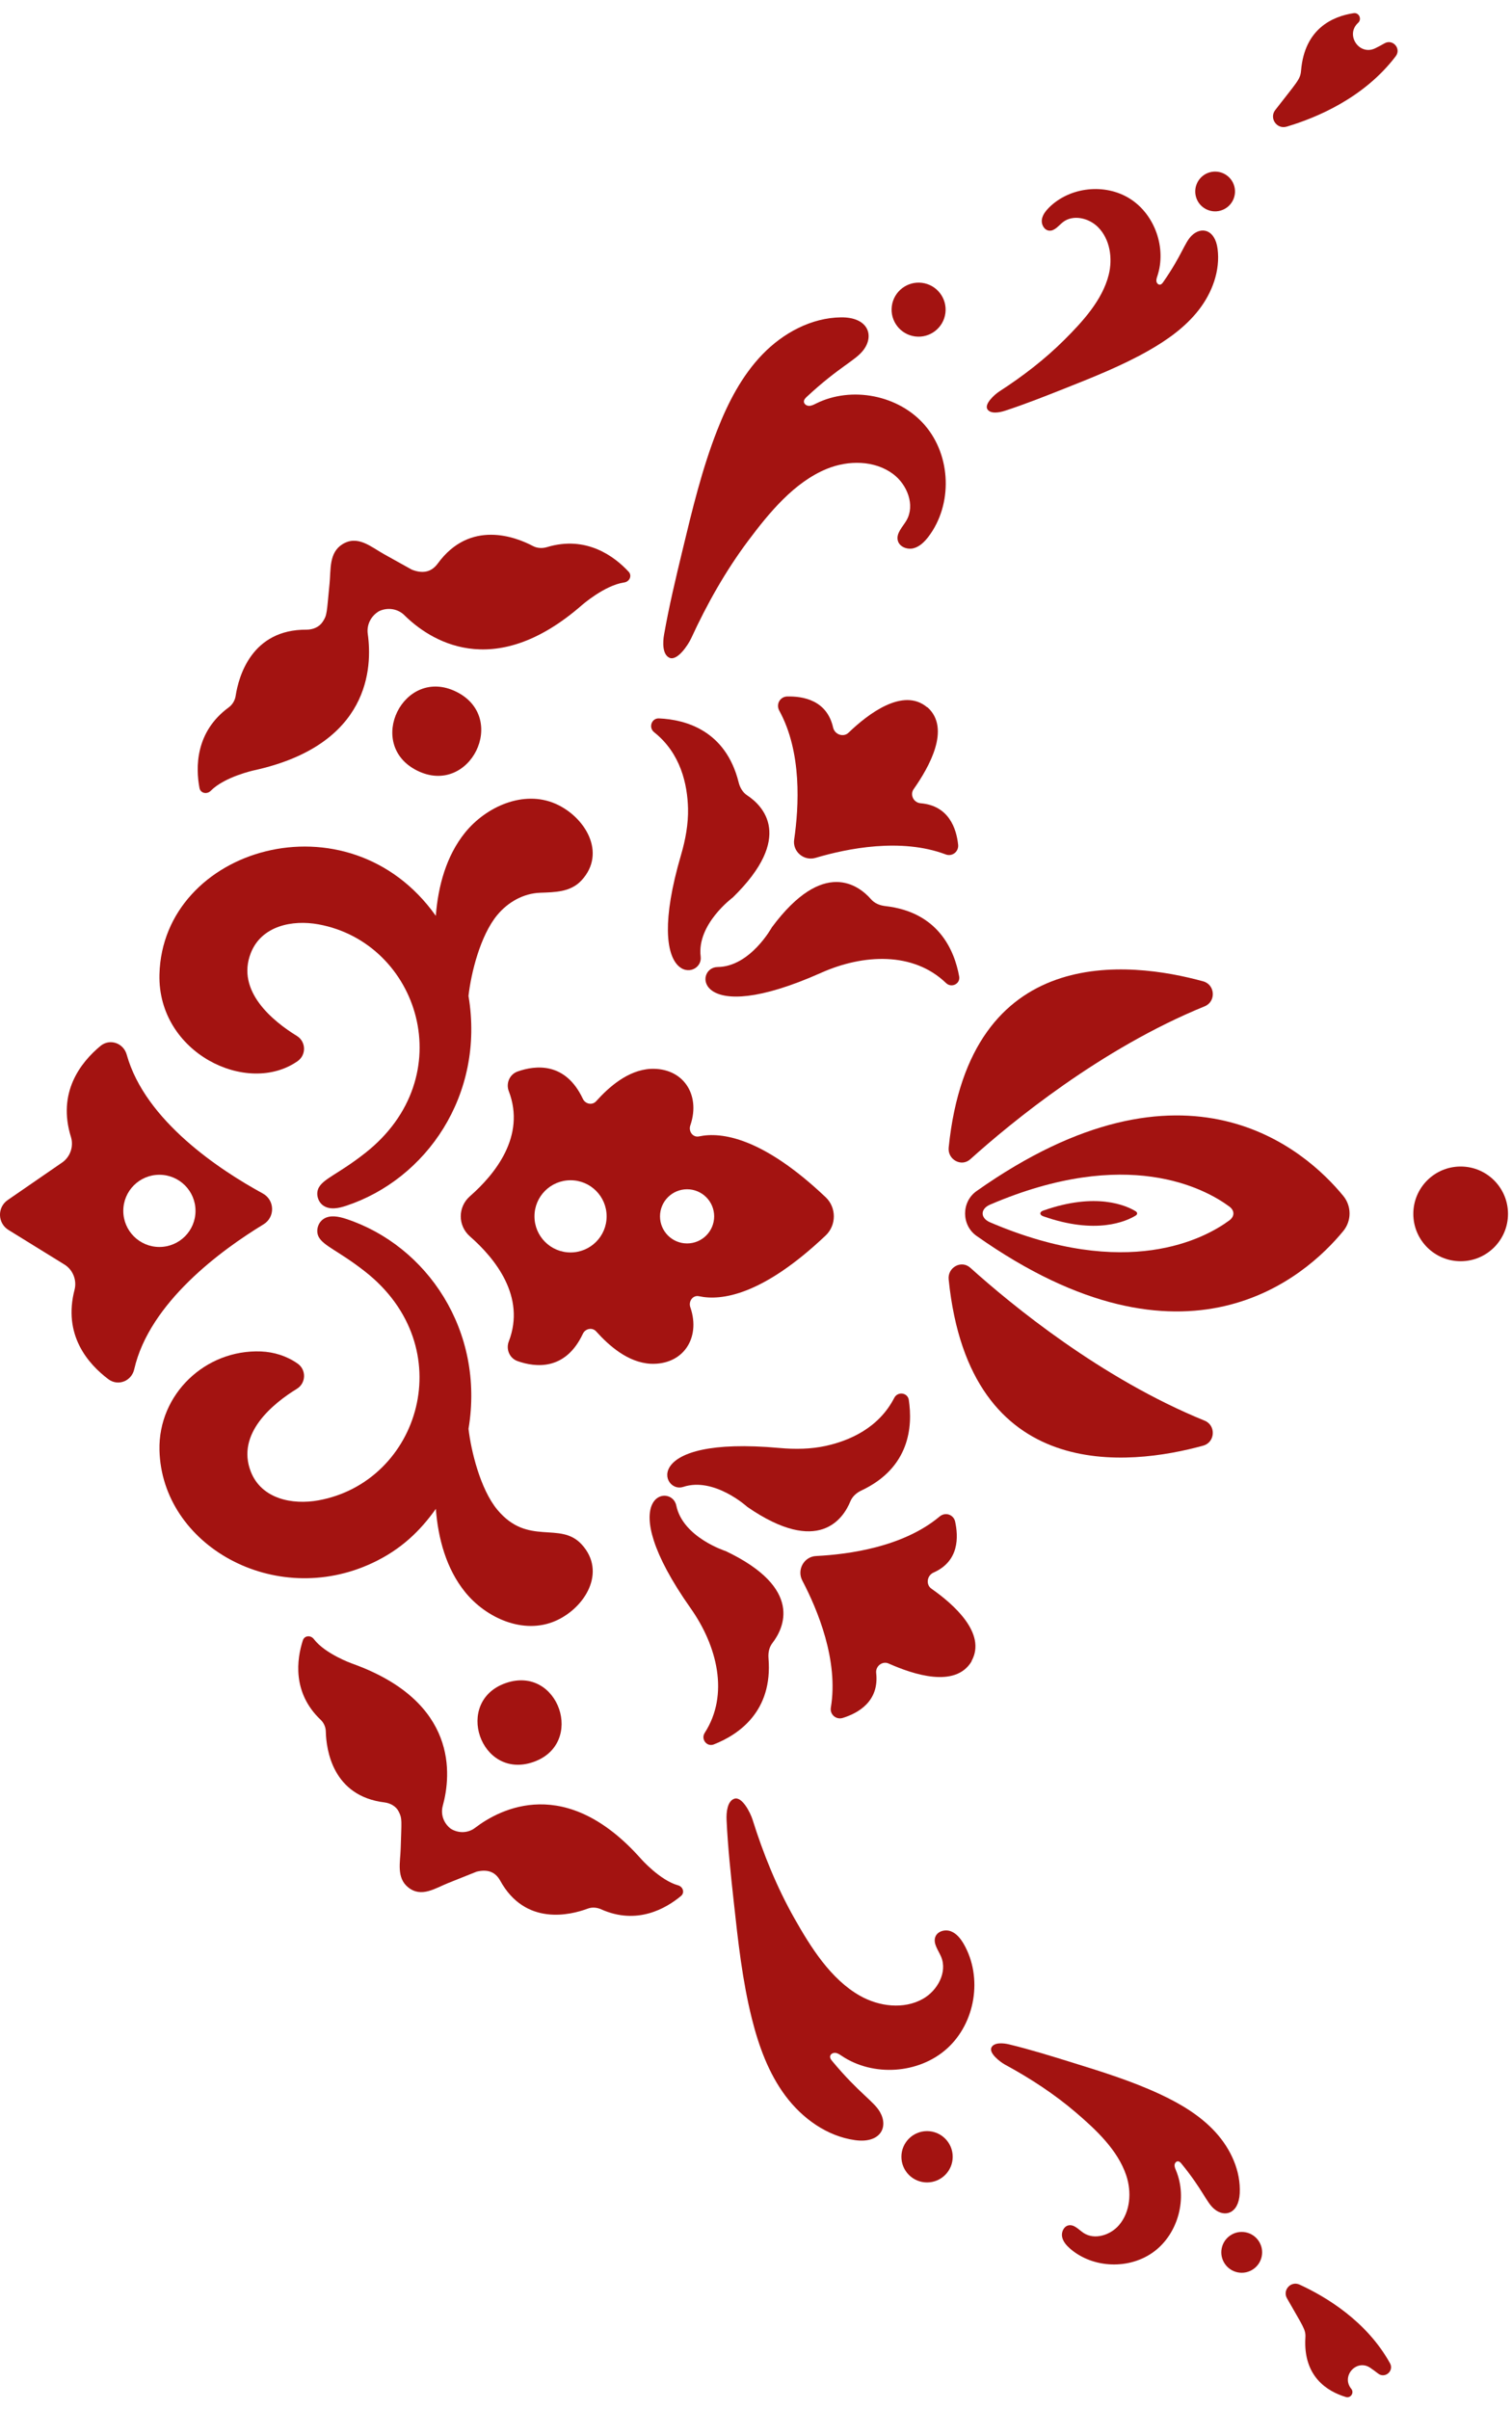 <?xml version="1.0" encoding="UTF-8"?> <svg xmlns="http://www.w3.org/2000/svg" width="312" height="497" viewBox="0 0 312 497" fill="none"><path d="M95.957 171.77C92.094 176.559 90.401 182.784 89.93 188.93C71.86 163.452 33.54 174.851 32.903 201.03C32.511 217.225 51.037 226.173 61.413 218.901C63.24 217.624 63.16 214.87 61.261 213.705C56.4 210.72 48.634 204.486 51.763 196.576C53.974 190.989 60.311 189.696 65.722 190.686C86.394 194.469 95.438 222.134 75.3 237.904C69.873 242.158 66.84 243.084 65.787 244.976C65.092 246.229 65.587 247.961 66.76 248.735C68.109 249.621 69.897 249.254 71.421 248.743C87.943 243.291 100.091 225.891 96.674 205.444C97.201 200.727 99.117 192.953 102.629 188.738C104.831 186.096 108 184.293 111.464 184.165C114.521 184.053 117.761 184.053 120.02 181.587C125.24 175.896 120.699 168.481 114.649 165.815C108 162.902 100.266 166.43 95.957 171.77Z" fill="#A31311"></path><path d="M120.025 318.596C115.54 313.712 108.971 319.051 102.634 311.453C99.082 307.191 97.174 299.138 96.679 294.748C100.055 274.522 88.099 256.947 71.427 251.448C69.894 250.946 68.106 250.57 66.765 251.456C65.584 252.231 65.089 253.963 65.792 255.216C66.829 257.075 69.958 258.097 75.305 262.287C95.259 277.915 86.591 305.691 65.728 309.505C60.308 310.495 53.971 309.202 51.768 303.623C48.639 295.713 56.405 289.48 61.266 286.495C63.166 285.329 63.245 282.576 61.418 281.298C59.191 279.734 56.557 278.904 53.851 278.792C42.366 278.345 32.628 287.636 32.907 299.161C33.386 318.756 56.605 331.901 76.83 322.436C82.8 319.643 86.751 315.748 89.936 311.262C90.406 317.408 92.099 323.633 95.97 328.422C100.28 333.762 108.014 337.29 114.662 334.36C120.704 331.695 125.245 324.287 120.025 318.596Z" fill="#A31311"></path><path d="M27.7 282.451C30.869 268.619 45.826 257.772 54.358 252.584C56.809 251.099 56.729 247.564 54.207 246.191C45.435 241.402 29.976 231.257 26.153 217.585C25.498 215.174 22.681 214.169 20.725 215.773C16.663 219.157 11.746 225.359 14.659 234.61C15.242 236.589 14.436 238.76 12.736 239.877L1.593 247.556C-0.601 249.064 -0.514 252.329 1.745 253.725L13.231 260.821C14.979 261.859 15.889 263.99 15.402 265.993C12.935 275.371 18.139 281.333 22.361 284.518C24.389 286.035 27.165 284.893 27.7 282.451ZM25.441 249.791C25.441 245.672 28.777 242.344 32.888 242.344C37.006 242.344 40.343 245.68 40.343 249.791C40.343 253.909 37.006 257.238 32.888 257.238C28.777 257.238 25.441 253.901 25.441 249.791Z" fill="#A31311"></path><path d="M170.378 254.865C172.621 252.742 172.621 249.102 170.378 246.979C157.297 234.584 148.82 233.466 144.263 234.424C142.994 234.711 142.012 233.41 142.451 232.141L142.491 232.03C144.59 225.716 140.895 220.209 134.262 220.496C129.545 220.752 125.594 224.304 123.056 227.129C122.258 228.071 120.774 227.784 120.263 226.658C116.671 219.044 110.509 219.73 106.814 221.039C105.146 221.622 104.348 223.505 105.002 225.134C108.53 234.368 102.153 242.23 96.981 246.764C94.442 248.983 94.442 252.846 96.981 255.065C102.153 259.598 108.538 267.46 105.002 276.695C104.348 278.323 105.146 280.215 106.814 280.789C110.509 282.098 116.679 282.785 120.263 275.17C120.774 274.045 122.258 273.758 123.056 274.699C125.594 277.525 129.545 281.085 134.262 281.332C140.903 281.619 144.599 276.112 142.491 269.799L142.451 269.687C142.012 268.418 142.994 267.109 144.263 267.404C148.821 268.378 157.297 267.26 170.378 254.865ZM147.367 250.922C147.367 254.011 144.861 256.509 141.78 256.509C138.691 256.509 136.193 254.003 136.193 250.922C136.193 247.833 138.699 245.335 141.78 245.335C144.861 245.335 147.367 247.833 147.367 250.922ZM110.286 250.922C110.286 246.804 113.622 243.475 117.732 243.475C121.851 243.475 125.179 246.812 125.179 250.922C125.179 255.04 121.843 258.369 117.732 258.369C113.622 258.369 110.286 255.032 110.286 250.922Z" fill="#A31311"></path><path d="M79.378 371.827C80.595 371.988 81.759 372.645 82.285 373.738C83.017 375.181 82.85 375.538 82.678 381.395C82.6 384.129 81.77 387.347 84.205 389.327C86.939 391.55 89.799 389.524 92.524 388.435C94.46 387.664 96.392 386.885 98.328 386.115C100.397 385.598 102.118 385.997 103.194 387.921C108.383 397.4 117.754 395.049 121.255 393.738C122.167 393.396 123.159 393.475 124.045 393.872C131.425 397.181 137.438 393.703 140.542 391.106C141.325 390.442 140.953 389.203 139.9 388.92C136.156 387.869 132.28 383.473 132.28 383.473C116.781 365.991 103.228 373.109 98.057 377.047C96.632 378.157 94.65 378.25 93.035 377.262C91.534 376.14 90.887 374.265 91.365 372.527C93.084 366.267 94.665 351.053 72.643 343.172C72.643 343.172 67.114 341.21 64.772 338.14C64.116 337.27 62.835 337.384 62.506 338.359C61.244 342.223 60.246 349.161 66.176 354.788C66.861 355.442 67.217 356.34 67.232 357.224C67.324 360.968 68.637 370.529 79.378 371.827Z" fill="#A31311"></path><path d="M110.019 363.498C99.144 367.248 93.521 350.941 104.395 347.19C115.269 343.44 120.893 359.748 110.019 363.498Z" fill="#A31311"></path><path d="M63.278 129.896C64.57 129.891 65.873 129.36 66.57 128.29C67.527 126.881 67.401 126.486 68.007 120.346C68.292 117.48 67.857 114.008 70.665 112.267C73.818 110.312 76.534 112.812 79.233 114.315C81.151 115.379 83.065 116.452 84.983 117.516C87.075 118.333 88.926 118.147 90.307 116.282C96.997 107.079 106.468 110.791 109.948 112.629C110.855 113.109 111.902 113.159 112.88 112.863C121.031 110.397 126.844 114.836 129.737 117.964C130.465 118.762 129.912 120.007 128.774 120.161C124.723 120.756 120.086 124.827 120.086 124.827C101.556 141.006 88.357 131.755 83.484 126.949C82.144 125.599 80.087 125.236 78.268 126.052C76.55 127.021 75.623 128.893 75.889 130.772C76.845 137.54 76.457 153.641 52.402 158.917C52.402 158.917 46.365 160.225 43.507 163.117C42.706 163.937 41.383 163.646 41.17 162.584C40.37 158.38 40.258 151 47.206 145.92C48.008 145.329 48.501 144.439 48.635 143.517C49.233 139.62 51.886 129.81 63.278 129.896Z" fill="#A31311"></path><path d="M94.16 142.703C83.306 137.329 75.247 153.605 86.1 158.979C96.954 164.353 105.013 148.077 94.16 142.703Z" fill="#A31311"></path><path d="M196.251 398.42C195.072 397.955 193.483 398.351 193.018 399.53C192.477 400.911 193.629 402.305 194.204 403.672C195.536 406.849 193.448 410.651 190.444 412.344C186.497 414.571 181.397 413.939 177.45 411.705C171.393 408.278 167.279 401.66 163.935 395.756C160.293 389.318 157.504 382.429 155.291 375.379C154.833 373.929 153.126 370.544 151.538 371.057C150.081 371.529 149.852 373.909 149.928 375.435C150.192 381.11 150.802 386.757 151.42 392.404C152.294 400.452 153.175 408.534 155.138 416.388C156.554 422.042 158.573 427.648 162.055 432.324C165.538 437 170.637 440.677 176.409 441.488C181.633 442.217 183.375 438.852 181.599 435.723C180.301 433.427 177.283 431.866 171.74 425.199C171.497 424.907 171.241 424.56 171.296 424.186C171.366 423.707 171.927 423.43 172.406 423.492C172.885 423.555 173.301 423.846 173.704 424.116C180.19 428.459 189.598 427.835 195.405 422.611C201.288 417.317 202.814 407.931 198.888 401.062C198.249 399.966 197.43 398.892 196.251 398.42Z" fill="#A31311"></path><path d="M191.296 450.215C194.217 450.215 196.59 447.842 196.59 444.921C196.59 442.001 194.217 439.628 191.296 439.628C188.375 439.628 186.003 442 186.003 444.921C186.003 447.849 188.375 450.215 191.296 450.215Z" fill="#A31311"></path><path d="M219.16 461.422C218.976 460.43 219.527 459.25 220.519 459.067C221.68 458.854 222.593 459.966 223.573 460.624C225.851 462.148 229.138 461.097 230.918 459.009C233.258 456.265 233.542 452.187 232.399 448.764C230.645 443.512 226.103 439.291 222.002 435.78C217.529 431.955 212.574 428.728 207.406 425.926C206.344 425.347 203.96 423.498 204.603 422.336C205.193 421.27 207.086 421.454 208.266 421.746C212.658 422.816 216.975 424.153 221.291 425.496C227.443 427.404 233.62 429.324 239.454 432.053C243.654 434.02 247.724 436.45 250.845 439.882C253.966 443.314 256.061 447.857 255.816 452.488C255.589 456.679 252.696 457.526 250.523 455.662C248.927 454.299 248.168 451.705 243.806 446.36C243.615 446.126 243.384 445.873 243.083 445.859C242.698 445.841 242.396 446.237 242.372 446.62C242.348 447.004 242.512 447.373 242.662 447.729C245.065 453.456 243.144 460.707 238.18 464.447C233.15 468.235 225.587 467.997 220.822 463.884C220.063 463.218 219.348 462.415 219.16 461.422Z" fill="#A31311"></path><path d="M260.361 465.443C259.916 467.724 257.702 469.216 255.421 468.771C253.14 468.326 251.648 466.112 252.093 463.831C252.538 461.55 254.753 460.058 257.034 460.503C259.32 460.949 260.806 463.162 260.361 465.443Z" fill="#A31311"></path><path d="M214.976 45.392C214.872 46.369 215.496 47.474 216.473 47.578C217.616 47.697 218.42 46.55 219.322 45.837C221.421 44.187 224.692 44.962 226.577 46.857C229.055 49.347 229.635 53.287 228.781 56.697C227.47 61.929 223.374 66.368 219.653 70.084C215.595 74.133 211.024 77.638 206.214 80.746C205.225 81.387 203.048 83.361 203.759 84.442C204.412 85.433 206.237 85.113 207.362 84.741C211.547 83.373 215.64 81.752 219.732 80.126C225.563 77.812 231.42 75.487 236.882 72.399C240.814 70.175 244.586 67.51 247.36 63.944C250.135 60.377 251.83 55.809 251.246 51.33C250.712 47.276 247.839 46.67 245.868 48.642C244.42 50.085 243.877 52.662 240.039 58.178C239.872 58.42 239.666 58.683 239.374 58.719C239.002 58.766 238.679 58.404 238.627 58.033C238.575 57.663 238.707 57.291 238.826 56.935C240.732 51.193 238.325 44.294 233.224 41.033C228.055 37.73 220.728 38.526 216.406 42.877C215.719 43.58 215.085 44.413 214.976 45.392Z" fill="#A31311"></path><path d="M254.694 38.408C254.091 36.226 251.829 34.943 249.647 35.545C247.465 36.148 246.182 38.41 246.784 40.592C247.387 42.774 249.649 44.057 251.831 43.455C254.018 42.851 255.296 40.59 254.694 38.408Z" fill="#A31311"></path><path d="M188.489 113.106C187.195 113.433 185.589 112.807 185.262 111.513C184.882 109.999 186.272 108.697 187.056 107.347C188.873 104.207 187.202 99.957 184.292 97.786C180.468 94.931 175.059 94.907 170.637 96.71C163.852 99.477 158.668 105.837 154.384 111.555C149.717 117.79 145.881 124.61 142.625 131.675C141.952 133.128 139.716 136.435 138.125 135.685C136.667 134.997 136.747 132.482 137.032 130.898C138.068 125.007 139.463 119.191 140.865 113.377C142.857 105.09 144.861 96.767 147.964 88.829C150.2 83.114 153.06 77.531 157.324 73.114C161.588 68.698 167.407 65.542 173.543 65.468C179.097 65.408 180.464 69.155 178.19 72.185C176.527 74.409 173.166 75.634 166.483 81.853C166.19 82.125 165.876 82.453 165.884 82.852C165.892 83.361 166.442 83.726 166.95 83.725C167.458 83.724 167.932 83.476 168.388 83.247C175.745 79.581 185.486 81.495 190.85 87.729C196.284 94.046 196.619 104.053 191.597 110.7C190.784 111.759 189.784 112.771 188.489 113.106Z" fill="#A31311"></path><path d="M190.263 58.35C193.313 58.741 195.473 61.537 195.081 64.588C194.69 67.638 191.894 69.797 188.843 69.406C185.793 69.014 183.633 66.218 184.025 63.168C184.418 60.111 187.213 57.958 190.263 58.35Z" fill="#A31311"></path><path d="M248.272 202.439C233.147 198.28 200.079 194.25 195.762 236.727C195.506 239.209 198.38 240.798 200.215 239.145C208.668 231.539 227.176 216.318 248.576 207.595C250.97 206.629 250.77 203.125 248.272 202.439Z" fill="#A31311"></path><path d="M248.572 293.068C227.173 284.353 208.665 269.123 200.212 261.518C198.376 259.866 195.503 261.454 195.758 263.937C200.076 306.422 233.152 302.391 248.268 298.225C250.767 297.546 250.967 294.042 248.572 293.068Z" fill="#A31311"></path><path d="M201.505 245.715C198.36 247.934 198.36 252.731 201.505 254.95C244.812 285.511 269.476 263.331 277.177 253.96C278.917 251.845 278.917 248.812 277.177 246.697C269.483 237.327 244.82 215.106 201.505 245.715ZM253.663 248.892C254.797 249.73 254.797 250.927 253.663 251.765C248.635 255.469 232.552 264.249 204.306 252.156C202.255 251.278 202.255 249.379 204.306 248.501C232.552 236.385 248.635 245.181 253.663 248.892Z" fill="#A31311"></path><path d="M215.261 249.737C214.471 250.017 214.471 250.623 215.261 250.903C226.172 254.758 232.382 251.956 234.321 250.775C234.76 250.511 234.76 250.128 234.321 249.857C232.382 248.684 226.172 245.882 215.261 249.737Z" fill="#A31311"></path><path d="M301.406 260.18C306.799 260.18 311.174 255.805 311.174 250.411C311.174 245.018 306.799 240.643 301.406 240.643C296.012 240.643 291.637 245.018 291.637 250.411C291.637 255.805 296.012 260.18 301.406 260.18Z" fill="#A31311"></path><path d="M142.52 331.779C147.988 339.532 150.517 349.558 145.419 357.473C144.585 358.774 145.841 360.415 147.283 359.862C152.414 357.848 159.492 353.064 158.577 342.072C158.49 340.966 158.698 339.832 159.382 338.948C161.705 335.94 165.912 327.666 149.747 319.976C149.747 319.976 140.909 317.175 139.548 310.572C138.55 305.754 125.998 308.343 142.52 331.779Z" fill="#A31311"></path><path d="M160.837 298.705C132 296.085 136.507 308.217 140.975 306.737C147.375 304.615 154.219 310.869 154.219 310.869C168.961 321.022 174.033 313.239 175.467 309.727C175.89 308.692 176.755 307.937 177.77 307.467C187.756 302.761 188.351 294.242 187.529 288.791C187.297 287.263 185.236 286.989 184.528 288.371C181.314 294.61 175.258 297.196 170.459 298.262C167.328 298.954 164.053 298.995 160.837 298.705Z" fill="#A31311"></path><path d="M200.466 342.757L200.5 342.612C203.611 336.923 196.724 330.901 192.229 327.753C191.031 326.954 191.228 325.07 192.602 324.42C197.949 322.077 197.795 317.054 197.072 313.806C196.703 312.429 195.08 311.88 193.92 312.819C186.401 319.124 175.216 320.645 168.414 320.993C165.91 321.098 164.392 323.828 165.552 326.049C168.718 332.086 173.064 342.525 171.45 352.237C171.189 353.646 172.501 354.833 173.92 354.39C177.098 353.402 181.438 350.973 180.803 345.169C180.612 343.672 182.145 342.56 183.435 343.198C188.456 345.42 197.098 348.305 200.466 342.757Z" fill="#A31311"></path><path d="M169.452 200.675C178.116 196.811 188.442 196.269 195.222 202.802C196.337 203.871 198.19 202.957 197.925 201.435C196.943 196.011 193.618 188.141 182.657 186.913C181.554 186.785 180.482 186.36 179.747 185.519C177.245 182.658 169.942 176.93 159.27 191.302C159.27 191.302 154.812 199.431 148.07 199.49C143.151 199.537 143.263 212.353 169.452 200.675Z" fill="#A31311"></path><path d="M140.547 176.304C132.397 204.09 145.173 202.015 144.585 197.345C143.74 190.656 151.2 185.15 151.2 185.15C164.014 172.65 157.358 166.169 154.189 164.083C153.257 163.467 152.683 162.472 152.418 161.386C149.733 150.678 141.489 148.447 135.983 148.199C134.438 148.131 133.771 150.1 134.99 151.061C140.49 155.422 141.855 161.864 141.973 166.778C142.046 169.985 141.453 173.205 140.547 176.304Z" fill="#A31311"></path><path d="M191.43 145.948L191.294 145.886C186.315 141.734 179.074 147.326 175.116 151.127C174.101 152.148 172.29 151.591 171.918 150.117C170.654 144.418 165.696 143.597 162.369 143.678C160.947 143.774 160.095 145.26 160.791 146.58C165.522 155.176 164.852 166.444 163.877 173.185C163.496 175.662 165.881 177.68 168.285 176.971C174.819 175.032 185.902 172.788 195.119 176.25C196.451 176.779 197.869 175.721 197.708 174.243C197.354 170.934 195.811 166.206 189.993 165.706C188.487 165.605 187.693 163.885 188.568 162.743C191.72 158.246 196.222 150.326 191.43 145.948Z" fill="#A31311"></path><path d="M278.83 492.784C276.685 490.174 279.922 486.563 282.73 488.443C283.28 488.812 283.821 489.214 284.351 489.627C285.778 490.752 287.71 489.105 286.824 487.512C282.006 478.839 273.644 473.812 268.161 471.293C266.383 470.474 264.6 472.413 265.565 474.116C268.91 480.011 269.469 480.54 269.366 482.229C268.881 490.283 273.904 493.328 277.704 494.479C278.711 494.799 279.492 493.6 278.83 492.784Z" fill="#A31311"></path><path d="M280.246 4.711C277.544 7.181 280.461 11.552 283.763 9.967C284.41 9.656 285.051 9.308 285.683 8.946C287.387 7.958 289.206 10.022 288.011 11.594C281.509 20.157 271.767 24.265 265.498 26.124C263.465 26.73 261.851 24.375 263.148 22.697C267.642 16.888 268.323 16.406 268.472 14.579C269.189 5.864 275.046 3.37 279.299 2.719C280.428 2.531 281.081 3.937 280.246 4.711Z" fill="#A31311"></path></svg> 